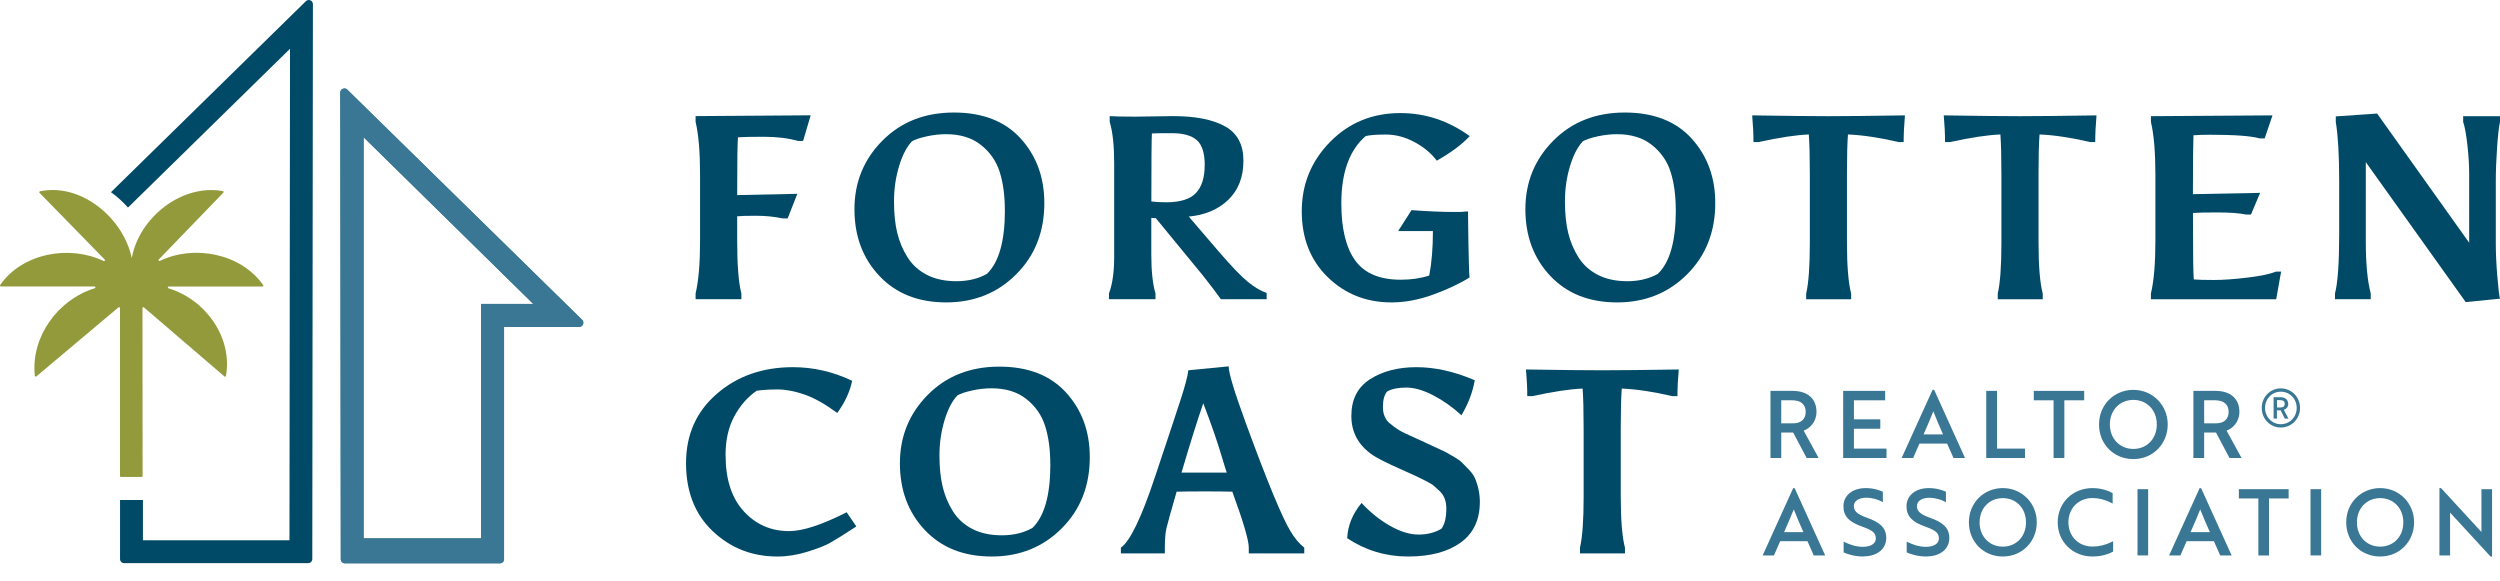 <?xml version="1.0" encoding="UTF-8"?>
<svg id="Layer_2" xmlns="http://www.w3.org/2000/svg" viewBox="0 0 369.04 85.81">
  <defs>
    <style>
      .cls-1 {
        fill: #004a68;
      }

      .cls-2 {
        fill: #3a7795;
      }

      .cls-3 {
        fill: #929a3c;
      }
    </style>
  </defs>
  <g id="Layer_1-2" data-name="Layer_1">
    <g>
      <g>
        <g>
          <path class="cls-2" d="M85.92,47.2L51.26,13.23c-.39-.38-1.03-.1-1.03.43l.07,68.88c0,.34.27.61.61.61h22.88c.34,0,.61-.27.61-.61v-34.29h11.1c.54,0,.81-.66.43-1.04ZM71.02,44.87v34.6h-17.34V20.26l25.05,24.61h-7.7Z"/>
          <path class="cls-2" d="M50.84,13.06c-.31,0-.61.24-.61.61l.08,68.88c0,.34.27.61.61.61h22.88c.34,0,.61-.27.61-.61v-34.29h11.1c.54,0,.81-.66.43-1.04L51.26,13.23c-.12-.12-.27-.18-.42-.18h0ZM53.67,79.47V20.26l25.05,24.61h-7.7v34.6h-17.34Z"/>
        </g>
        <path class="cls-1" d="M18.88,30.65L42.81,7.2l-.08,72.55h-21.63v-5.94h-3.38v8.71c0,.34.27.61.61.61h27.16c.34,0,.61-.27.61-.61l.09-81.91c0-.54-.65-.81-1.03-.44l-28.78,28.2c.93.67,1.77,1.43,2.51,2.27Z"/>
        <path class="cls-3" d="M5.36,55.57c1.45-1.22,10.59-8.9,12.13-10.2.09-.07.22,0,.22.11v24.78c0,.08.06.14.14.14h3.06c.08,0,.14-.06.14-.14l-.02-24.78c0-.12.14-.18.22-.1l11.88,10.19c.08.07.21.02.23-.08.99-5.69-3.02-11.28-8.49-12.93-.15-.05-.12-.26.04-.26h13.83c.11,0,.18-.13.11-.22-3.32-4.69-10.19-5.99-15.26-3.57-.14.06-.26-.11-.15-.21l9.53-9.86c.08-.08.03-.21-.07-.23-6.04-1.11-12.35,3.88-13.45,9.88,0,0,0,0,0,0h0c-1.25-5.93-7.51-11.12-13.54-9.85-.11.02-.15.15-.07.23,1.14,1.16,7.62,7.8,9.62,9.85.11.11-.02.28-.16.21-5.06-2.42-12.01-1.17-15.28,3.54-.06.09,0,.22.12.22h13.81c.16,0,.19.22.04.26-5.42,1.65-9.47,7.17-8.85,12.92.01.11.14.16.22.09Z"/>
      </g>
      <g>
        <g>
          <path class="cls-1" d="M117.82,20.81c-1.44-.41-3.13-.62-5.08-.62s-3.21.03-3.8.08c-.08.75-.12,3.59-.12,8.53l8.88-.19-1.43,3.63h-.73c-1.24-.26-2.55-.39-3.94-.39s-2.32.03-2.78.08v3.59c0,3.66.21,6.26.62,7.8v.85h-6.76v-.85c.44-1.85.66-4.44.66-7.76v-9.77c0-3.35-.22-5.95-.66-7.8v-.85l16.99-.12-1.12,3.78h-.73Z"/>
          <path class="cls-1" d="M139.68,44.64c-4.12,0-7.41-1.3-9.86-3.9-2.46-2.6-3.69-5.89-3.69-9.86s1.38-7.35,4.13-10.12c2.75-2.77,6.27-4.15,10.54-4.15s7.57,1.29,9.89,3.86c2.32,2.57,3.47,5.74,3.47,9.5,0,4.25-1.38,7.75-4.15,10.52-2.77,2.77-6.21,4.15-10.33,4.15ZM148.33,31.01c0-2.14-.25-4-.75-5.6-.5-1.6-1.42-2.93-2.76-4-1.34-1.07-3.06-1.6-5.17-1.6-.95,0-1.92.11-2.9.33-.98.22-1.69.46-2.12.71-.77.8-1.41,2.02-1.91,3.67-.5,1.65-.75,3.38-.75,5.19s.16,3.37.48,4.67c.32,1.3.82,2.5,1.51,3.59.68,1.09,1.63,1.96,2.84,2.59,1.21.63,2.67.95,4.38.95s3.21-.36,4.5-1.08c1.78-1.7,2.66-4.84,2.66-9.42Z"/>
          <path class="cls-1" d="M167.61,17.22l5.52-.08c3.32,0,5.89.5,7.7,1.51,1.82,1,2.72,2.7,2.72,5.08s-.73,4.29-2.2,5.73c-1.47,1.44-3.42,2.28-5.87,2.51l4.4,5.13c1.88,2.19,3.33,3.69,4.34,4.52,1.02.82,1.94,1.36,2.76,1.62v.93h-6.76c-.36-.54-1.25-1.71-2.66-3.51l-6.95-8.46c-.31,0-.53-.01-.66-.04v5.37c0,2.52.21,4.45.62,5.79v.85h-6.87v-.85c.51-1.34.77-3.14.77-5.41v-13.86c0-2.57-.22-4.59-.66-6.06v-.85c.72.05,1.98.08,3.78.08ZM177.84,24.41c0-1.8-.39-3.04-1.18-3.73-.78-.68-2.01-1.02-3.67-1.02s-2.64.01-2.95.04c-.05.77-.08,4.12-.08,10.04.59.08,1.33.12,2.2.12,2.06,0,3.52-.46,4.38-1.37.86-.91,1.29-2.27,1.29-4.07Z"/>
          <path class="cls-1" d="M216.91,40.97c-1.49.93-3.29,1.77-5.39,2.53s-4.14,1.14-6.12,1.14c-3.73,0-6.87-1.25-9.42-3.74-2.55-2.5-3.82-5.73-3.82-9.71s1.39-7.39,4.17-10.23c2.78-2.84,6.24-4.27,10.39-4.27,3.68,0,7.09,1.13,10.23,3.4-1.11,1.21-2.73,2.42-4.86,3.63-.8-1.08-1.89-1.99-3.28-2.74-1.39-.75-2.8-1.12-4.23-1.12s-2.43.08-2.99.23c-2.39,2.06-3.59,5.37-3.59,9.92,0,3.73.68,6.54,2.05,8.44,1.36,1.89,3.6,2.84,6.72,2.84,1.57,0,2.97-.21,4.21-.62.36-1.88.54-4.07.54-6.56h-5.13l1.97-3.09c2.47.18,4.57.27,6.29.27s.91-.03,2.05-.08c0,0,.08,8.51.23,9.77Z"/>
          <path class="cls-1" d="M238.72,44.64c-4.12,0-7.41-1.3-9.86-3.9-2.46-2.6-3.69-5.89-3.69-9.86s1.38-7.35,4.13-10.12c2.75-2.77,6.27-4.15,10.54-4.15s7.57,1.29,9.89,3.86c2.32,2.57,3.47,5.74,3.47,9.5,0,4.25-1.38,7.75-4.15,10.52-2.77,2.77-6.21,4.15-10.33,4.15ZM247.37,31.01c0-2.14-.25-4-.75-5.6-.5-1.6-1.42-2.93-2.76-4-1.34-1.07-3.06-1.6-5.17-1.6-.95,0-1.92.11-2.9.33-.98.22-1.69.46-2.12.71-.77.8-1.41,2.02-1.91,3.67s-.75,3.38-.75,5.19.16,3.37.48,4.67c.32,1.3.82,2.5,1.51,3.59.68,1.09,1.63,1.96,2.84,2.59,1.21.63,2.67.95,4.38.95s3.21-.36,4.5-1.08c1.78-1.7,2.66-4.84,2.66-9.42Z"/>
          <path class="cls-1" d="M258.84,20.97c0-1.16-.06-2.47-.19-3.94,5.02.08,8.78.12,11.27.12s6.26-.04,11.28-.12c-.13,1.47-.19,2.78-.19,3.94h-.73c-2.91-.67-5.41-1.04-7.49-1.12-.1,1.29-.15,3.22-.15,5.79v10.12c0,3.5.21,6.02.62,7.57v.85h-6.64v-.85c.36-1.54.54-4.03.54-7.45v-10.08c0-2.65-.05-4.63-.15-5.95-1.93.08-4.4.45-7.41,1.12h-.73Z"/>
          <path class="cls-1" d="M287.12,20.97c0-1.16-.06-2.47-.19-3.94,5.02.08,8.78.12,11.27.12s6.26-.04,11.28-.12c-.13,1.47-.19,2.78-.19,3.94h-.73c-2.91-.67-5.41-1.04-7.49-1.12-.1,1.29-.15,3.22-.15,5.79v10.12c0,3.5.21,6.02.62,7.57v.85h-6.64v-.85c.36-1.54.54-4.03.54-7.45v-10.08c0-2.65-.05-4.63-.15-5.95-1.93.08-4.4.45-7.41,1.12h-.73Z"/>
          <path class="cls-1" d="M326.26,19.89c-1.06,0-1.88.03-2.47.08-.05,1.18-.08,4.08-.08,8.69l9.92-.19-1.35,3.2h-.73c-.98-.21-2.41-.31-4.3-.31s-3.07.03-3.53.08v2.05c0,4.32.04,6.91.12,7.76.59.05,1.58.08,2.95.08s3.03-.12,4.96-.35,3.35-.53,4.25-.89h.73l-.73,4.09h-18.49v-.85c.44-1.85.66-4.44.66-7.76v-9.77c0-3.35-.22-5.95-.66-7.8v-.85l17.95-.12-1.16,3.4h-.73c-1.26-.36-3.69-.54-7.3-.54Z"/>
          <path class="cls-1" d="M349.97,44.17h-5.29v-.85c.41-1.54.62-4.47.62-8.76v-7.84c0-3.83-.17-6.73-.5-8.69v-.85l6.1-.42,13.59,19.07v-10.15c0-1.31-.09-2.76-.27-4.34-.18-1.58-.39-2.7-.62-3.34v-.85h5.44v.85c-.15.64-.3,1.9-.43,3.76-.13,1.87-.19,3.53-.19,5v9.19c0,1.49.08,3.13.23,4.9.15,1.78.28,2.86.39,3.24l-5.06.5-14.75-20.66v11.74c0,3.24.24,5.79.73,7.65v.85Z"/>
        </g>
        <g>
          <path class="cls-1" d="M107.11,67.21c0,3.55.89,6.31,2.68,8.26,1.79,1.96,4.02,2.93,6.7,2.93,2.01,0,4.84-.93,8.49-2.78l1.43,2.09c-1.93,1.26-3.25,2.08-3.96,2.47s-1.8.81-3.28,1.27c-1.48.46-2.95.7-4.42.7-3.73,0-6.91-1.25-9.54-3.74-2.63-2.5-3.94-5.84-3.94-10.04s1.51-7.61,4.54-10.23c3.02-2.63,6.78-3.94,11.25-3.94,3.01,0,5.92.67,8.73,2.01-.33,1.62-1.07,3.2-2.2,4.75-1.78-1.31-3.39-2.22-4.83-2.72-1.44-.5-2.76-.75-3.96-.75s-2.23.06-3.11.19c-1.34.93-2.44,2.19-3.3,3.78-.86,1.6-1.29,3.51-1.29,5.75Z"/>
          <path class="cls-1" d="M146.39,82.15c-4.12,0-7.41-1.3-9.86-3.9-2.46-2.6-3.69-5.89-3.69-9.86s1.38-7.35,4.13-10.12c2.75-2.77,6.27-4.15,10.54-4.15s7.57,1.29,9.89,3.86c2.32,2.57,3.47,5.74,3.47,9.5,0,4.25-1.38,7.75-4.15,10.52-2.77,2.77-6.21,4.15-10.33,4.15ZM155.04,68.52c0-2.14-.25-4-.75-5.6-.5-1.6-1.42-2.93-2.76-4-1.34-1.07-3.06-1.6-5.17-1.6-.95,0-1.92.11-2.9.33-.98.22-1.69.46-2.12.71-.77.8-1.41,2.02-1.91,3.67-.5,1.65-.75,3.38-.75,5.19s.16,3.37.48,4.67c.32,1.3.82,2.5,1.51,3.59.68,1.09,1.63,1.96,2.84,2.59,1.21.63,2.67.95,4.38.95s3.21-.36,4.5-1.08c1.78-1.7,2.66-4.84,2.66-9.42Z"/>
          <path class="cls-1" d="M181.91,72.58c-.98-.03-2.33-.04-4.05-.04s-3.11.01-4.17.04c-.85,2.93-1.35,4.74-1.51,5.42-.15.68-.23,1.63-.23,2.84v.85h-6.49v-.85c1.34-.93,3-4.35,4.98-10.27,1.98-5.92,3.28-9.84,3.9-11.76.62-1.92.98-3.3,1.08-4.15l5.95-.58c0,.98.85,3.78,2.55,8.42,3.17,8.65,5.37,13.96,6.6,15.95.59,1,1.26,1.8,2.01,2.39v.85h-8.19v-.85c0-1.08-.81-3.84-2.43-8.26ZM177.62,59.53c-.85,2.45-1.92,5.86-3.21,10.23h6.68c-.15-.44-.39-1.17-.69-2.2-.67-2.29-1.6-4.97-2.78-8.03Z"/>
          <path class="cls-1" d="M205.18,62.5c.67.59,1.4,1.08,2.2,1.45.8.37,1.51.7,2.14.98.63.28,1.04.47,1.22.56.18.09.61.29,1.29.6.68.31,1.11.51,1.29.6.18.09.58.32,1.2.68.62.36,1.04.66,1.27.89s.57.57,1,1.02c.44.45.75.88.93,1.29.49,1.16.73,2.33.73,3.51,0,2.65-.95,4.66-2.84,6.02-1.89,1.36-4.48,2.05-7.76,2.05s-6.27-.9-8.98-2.7c.08-1.85.78-3.59,2.12-5.21,1.24,1.36,2.63,2.48,4.17,3.36,1.54.88,2.95,1.31,4.23,1.31s2.4-.28,3.38-.85c.49-.64.73-1.65.73-3.01,0-1.03-.3-1.85-.89-2.47-.36-.33-.66-.61-.91-.83-.24-.22-.68-.48-1.29-.79-.62-.33-1.87-.92-3.77-1.76s-3.21-1.5-3.96-1.99c-2.14-1.44-3.2-3.38-3.2-5.81s.92-4.24,2.76-5.42c1.84-1.18,4.12-1.78,6.85-1.78s5.6.64,8.61,1.93c-.31,1.78-.97,3.5-1.97,5.17-1.31-1.21-2.7-2.19-4.17-2.95-1.47-.76-2.79-1.14-3.98-1.14s-2.12.19-2.82.58c-.41.49-.62,1.25-.62,2.28s.33,1.84,1,2.43Z"/>
          <path class="cls-1" d="M225.45,58.48c0-1.16-.06-2.47-.19-3.94,5.02.08,8.78.12,11.27.12s6.26-.04,11.28-.12c-.13,1.47-.19,2.78-.19,3.94h-.73c-2.91-.67-5.41-1.04-7.49-1.12-.1,1.29-.15,3.22-.15,5.79v10.12c0,3.5.21,6.02.62,7.57v.85h-6.64v-.85c.36-1.54.54-4.03.54-7.45v-10.08c0-2.65-.05-4.63-.15-5.95-1.93.08-4.4.45-7.41,1.12h-.73Z"/>
        </g>
        <g>
          <g>
            <path class="cls-2" d="M267.74,82l-.93-2.11h-4.03l-.92,2.11h-1.67l4.51-9.94h.19l.07.09,4.47,9.85h-1.68ZM266.21,78.55c-.53-1.2-.97-2.22-1.42-3.36-.46,1.15-.9,2.17-1.43,3.36h2.84Z"/>
            <path class="cls-2" d="M264.78,72.2h.03l4.37,9.64h-1.34l-.94-2.11h-4.23l-.92,2.11h-1.34l4.37-9.64ZM266.44,78.7c-.65-1.45-1.13-2.58-1.65-3.92-.53,1.34-1.01,2.48-1.66,3.92h3.31Z"/>
            <path class="cls-2" d="M275.04,82.15c-1.4,0-2.5-.43-2.8-.57l-.09-.04v-1.59l.22.11c.5.24,1.51.66,2.61.66,1.16,0,1.92-.47,1.92-1.21s-.31-1.18-2-1.77c-1.97-.69-2.78-1.55-2.78-3,0-1.61,1.33-2.69,3.31-2.69,1.22,0,2.16.38,2.42.5l.09.04v1.54l-.22-.12c-.51-.27-1.39-.54-2.22-.54-1.12,0-1.84.48-1.84,1.22,0,.66.33,1.18,1.98,1.75,1.68.61,2.8,1.35,2.8,2.96s-1.3,2.73-3.39,2.73Z"/>
            <path class="cls-2" d="M272.3,81.45v-1.25c.67.33,1.65.67,2.67.67,1.19,0,2.07-.49,2.07-1.36s-.51-1.36-2.11-1.91c-1.82-.63-2.67-1.41-2.67-2.86,0-1.61,1.34-2.54,3.16-2.54.95,0,1.83.25,2.36.49v1.2c-.53-.28-1.44-.55-2.29-.55-1.17,0-1.99.53-1.99,1.37,0,.78.46,1.33,2.08,1.9,1.82.66,2.7,1.4,2.7,2.82,0,1.62-1.25,2.58-3.24,2.58-1.09,0-2.11-.28-2.74-.55Z"/>
            <path class="cls-2" d="M284.35,82.15c-1.4,0-2.5-.43-2.8-.57l-.09-.04v-1.59l.22.11c.5.24,1.5.66,2.61.66,1.16,0,1.92-.47,1.92-1.21s-.31-1.18-2-1.77c-1.97-.69-2.78-1.56-2.78-3,0-1.61,1.33-2.69,3.31-2.69,1.21,0,2.16.38,2.42.5l.09.04v1.55l-.22-.12c-.51-.27-1.39-.54-2.22-.54-1.12,0-1.84.48-1.84,1.22,0,.66.33,1.18,1.98,1.75,1.68.61,2.8,1.35,2.8,2.96s-1.3,2.73-3.39,2.73Z"/>
            <path class="cls-2" d="M281.61,81.45v-1.25c.67.33,1.65.67,2.67.67,1.19,0,2.07-.49,2.07-1.36s-.51-1.36-2.11-1.91c-1.82-.63-2.67-1.41-2.67-2.86,0-1.61,1.34-2.54,3.16-2.54.95,0,1.83.25,2.36.49v1.2c-.53-.28-1.44-.55-2.29-.55-1.17,0-1.99.53-1.99,1.37,0,.78.46,1.33,2.08,1.9,1.82.66,2.7,1.4,2.7,2.82,0,1.62-1.25,2.58-3.24,2.58-1.09,0-2.11-.28-2.74-.55Z"/>
            <path class="cls-2" d="M295.65,82.15c-2.86,0-5.01-2.17-5.01-5.05s2.2-5.05,5.01-5.05,5.01,2.22,5.01,5.05-2.15,5.05-5.01,5.05ZM295.65,73.53c-1.99,0-3.43,1.5-3.43,3.58s1.44,3.58,3.43,3.58,3.42-1.5,3.42-3.58-1.44-3.58-3.42-3.58Z"/>
            <path class="cls-2" d="M295.65,72.2c2.71,0,4.86,2.12,4.86,4.9s-2.11,4.9-4.86,4.9-4.86-2.12-4.86-4.9,2.11-4.9,4.86-4.9ZM295.65,80.83c2.05,0,3.57-1.58,3.57-3.73s-1.51-3.73-3.57-3.73-3.58,1.58-3.58,3.73,1.53,3.73,3.58,3.73Z"/>
            <path class="cls-2" d="M308.89,82.15c-2.93,0-5.14-2.17-5.14-5.05s2.21-5.05,5.14-5.05c1.64,0,2.77.63,2.89.71l.08.04v1.53l-.22-.11c-.9-.46-1.83-.7-2.75-.7-2.06,0-3.56,1.5-3.56,3.58s1.5,3.58,3.56,3.58c.98,0,1.93-.23,2.82-.68l.22-.11v1.53l-.07.04c-.12.07-1.23.69-2.96.69Z"/>
            <path class="cls-2" d="M311.71,74.09c-.62-.32-1.61-.71-2.82-.71-2.16,0-3.71,1.58-3.71,3.73s1.55,3.73,3.71,3.73c1.28,0,2.27-.38,2.88-.7v1.2c-.32.18-1.38.67-2.88.67-2.87,0-4.99-2.08-4.99-4.9s2.12-4.9,4.99-4.9c1.44,0,2.5.5,2.82.68v1.2Z"/>
            <rect class="cls-2" x="315.53" y="72.21" width="1.57" height="9.78"/>
            <path class="cls-2" d="M315.68,81.84v-9.48h1.26v9.48h-1.26Z"/>
            <path class="cls-2" d="M327.74,82l-.93-2.11h-4.03l-.92,2.11h-1.67l4.51-9.94h.19l.07.09,4.47,9.85h-1.67ZM326.21,78.55c-.55-1.24-.98-2.23-1.42-3.36-.46,1.17-.9,2.18-1.43,3.36h2.84Z"/>
            <path class="cls-2" d="M324.78,72.2h.03l4.37,9.64h-1.34l-.94-2.11h-4.23l-.92,2.11h-1.34l4.37-9.64ZM326.44,78.7c-.65-1.45-1.13-2.58-1.65-3.92-.53,1.34-1.01,2.48-1.66,3.92h3.31Z"/>
            <polygon class="cls-2" points="333.37 82 333.37 73.58 330.49 73.58 330.49 72.21 337.84 72.21 337.84 73.58 334.94 73.58 334.94 82 333.37 82"/>
            <path class="cls-2" d="M334.79,73.43v8.41h-1.26v-8.41h-2.88v-1.07h7.05v1.07h-2.9Z"/>
            <rect class="cls-2" x="341.07" y="72.21" width="1.57" height="9.78"/>
            <path class="cls-2" d="M341.22,81.84v-9.48h1.26v9.48h-1.26Z"/>
            <path class="cls-2" d="M351.35,82.15c-2.86,0-5.01-2.17-5.01-5.05s2.2-5.05,5.01-5.05,5.01,2.22,5.01,5.05-2.15,5.05-5.01,5.05ZM351.35,73.53c-1.99,0-3.43,1.5-3.43,3.58s1.44,3.58,3.43,3.58,3.42-1.5,3.42-3.58-1.44-3.58-3.42-3.58Z"/>
            <path class="cls-2" d="M351.35,72.2c2.71,0,4.86,2.12,4.86,4.9s-2.11,4.9-4.86,4.9-4.86-2.12-4.86-4.9,2.11-4.9,4.86-4.9ZM351.35,80.83c2.05,0,3.57-1.58,3.57-3.73s-1.51-3.73-3.57-3.73-3.58,1.58-3.58,3.73,1.53,3.73,3.58,3.73Z"/>
            <polygon class="cls-2" points="367.64 82.15 361.67 75.67 361.67 82 360.1 82 360.1 72.05 360.32 72.05 360.38 72.1 366.3 78.53 366.3 72.21 367.87 72.21 367.87 82.15 367.64 82.15"/>
            <path class="cls-2" d="M367.71,82l-5.89-6.39-.3-.33v6.56h-1.26v-9.64h.01l5.89,6.39.3.33v-6.56h1.26v9.64h-.01Z"/>
          </g>
          <g>
            <path class="cls-2" d="M266.69,67.61l-1.99-3.76h-1.76v3.76h-1.59v-9.91h3.26c2.21,0,3.53,1.15,3.53,3.09,0,1.52-.98,2.43-1.89,2.78l2.21,4.04h-1.78ZM264.68,62.49c1.19,0,1.87-.62,1.87-1.7s-.72-1.7-1.98-1.7h-1.63v3.4h1.74Z"/>
            <path class="cls-2" d="M264.62,57.86c2.11,0,3.37,1.09,3.37,2.93,0,1.44-.93,2.37-1.96,2.69l2.17,3.97h-1.43l-1.99-3.76h-2v3.76h-1.28v-9.6h3.11ZM262.79,58.94v3.71h1.89c1.27,0,2.03-.69,2.03-1.85s-.8-1.85-2.13-1.85h-1.79Z"/>
            <polygon class="cls-2" points="272.08 67.61 272.08 57.7 278.28 57.7 278.28 59.09 273.67 59.09 273.67 61.9 277.56 61.9 277.56 63.29 273.67 63.29 273.67 66.22 278.48 66.22 278.48 67.61 272.08 67.61"/>
            <path class="cls-2" d="M272.23,67.46v-9.6h5.89v1.08h-4.61v3.12h3.89v1.08h-3.89v3.24h4.81v1.08h-6.09Z"/>
            <path class="cls-2" d="M288.37,67.61l-.95-2.13h-4.08l-.93,2.13h-1.7l4.57-10.07h.2l.07.09,4.52,9.98h-1.7ZM286.82,64.12c-.54-1.21-.98-2.25-1.43-3.4-.46,1.17-.91,2.2-1.44,3.4h2.88Z"/>
            <path class="cls-2" d="M285.38,57.69h.03l4.43,9.76h-1.36l-.95-2.13h-4.28l-.93,2.13h-1.36l4.43-9.76ZM287.06,64.27c-.65-1.47-1.15-2.61-1.67-3.97-.53,1.36-1.03,2.51-1.68,3.97h3.35Z"/>
            <polygon class="cls-2" points="293.2 67.61 293.2 57.7 294.79 57.7 294.79 66.22 298.92 66.22 298.92 67.61 293.2 67.61"/>
            <path class="cls-2" d="M293.36,67.46v-9.6h1.28v8.52h4.13v1.08h-5.41Z"/>
            <polygon class="cls-2" points="303.14 67.61 303.14 59.09 300.22 59.09 300.22 57.7 307.66 57.7 307.66 59.09 304.73 59.09 304.73 67.61 303.14 67.61"/>
            <path class="cls-2" d="M304.58,58.94v8.52h-1.28v-8.52h-2.92v-1.08h7.13v1.08h-2.93Z"/>
            <path class="cls-2" d="M314.92,67.77c-2.89,0-5.07-2.2-5.07-5.11s2.23-5.11,5.07-5.11,5.07,2.25,5.07,5.11-2.18,5.11-5.07,5.11ZM314.92,59.03c-2.01,0-3.47,1.52-3.47,3.62s1.46,3.62,3.47,3.62,3.46-1.52,3.46-3.62-1.46-3.62-3.46-3.62Z"/>
            <path class="cls-2" d="M314.92,57.69c2.75,0,4.92,2.15,4.92,4.96s-2.13,4.96-4.92,4.96-4.92-2.15-4.92-4.96,2.13-4.96,4.92-4.96ZM314.92,66.43c2.08,0,3.61-1.6,3.61-3.77s-1.53-3.77-3.61-3.77-3.63,1.6-3.63,3.77,1.55,3.77,3.63,3.77Z"/>
            <path class="cls-2" d="M329.11,67.61l-1.99-3.76h-1.75v3.76h-1.59v-9.91h3.26c2.21,0,3.53,1.15,3.53,3.09,0,1.52-.98,2.43-1.89,2.78l2.21,4.04h-1.78ZM327.11,62.49c1.19,0,1.87-.62,1.87-1.7s-.72-1.7-1.98-1.7h-1.63v3.4h1.74Z"/>
            <path class="cls-2" d="M327.04,57.86c2.11,0,3.37,1.09,3.37,2.93,0,1.44-.93,2.37-1.96,2.69l2.17,3.97h-1.43l-1.99-3.76h-2v3.76h-1.28v-9.6h3.11ZM325.21,58.94v3.71h1.89c1.27,0,2.03-.69,2.03-1.85s-.8-1.85-2.13-1.85h-1.79Z"/>
            <path class="cls-2" d="M336.68,57.33c1.58,0,2.84,1.27,2.84,2.89s-1.27,2.89-2.84,2.89-2.81-1.27-2.81-2.89,1.25-2.89,2.81-2.89ZM336.68,62.62c1.31,0,2.35-1.05,2.35-2.4s-1.03-2.4-2.35-2.4-2.32,1.06-2.32,2.4,1.02,2.4,2.32,2.4ZM336.12,61.79h-.5v-3.16h1.05c.65,0,1.11.4,1.11.99,0,.42-.25.74-.65.87l.68,1.3h-.54l-.61-1.22h-.55v1.22ZM336.12,59.08v1.07h.48c.44,0,.66-.16.66-.54s-.23-.54-.66-.54h-.48Z"/>
          </g>
        </g>
      </g>
    </g>
  </g>
</svg>